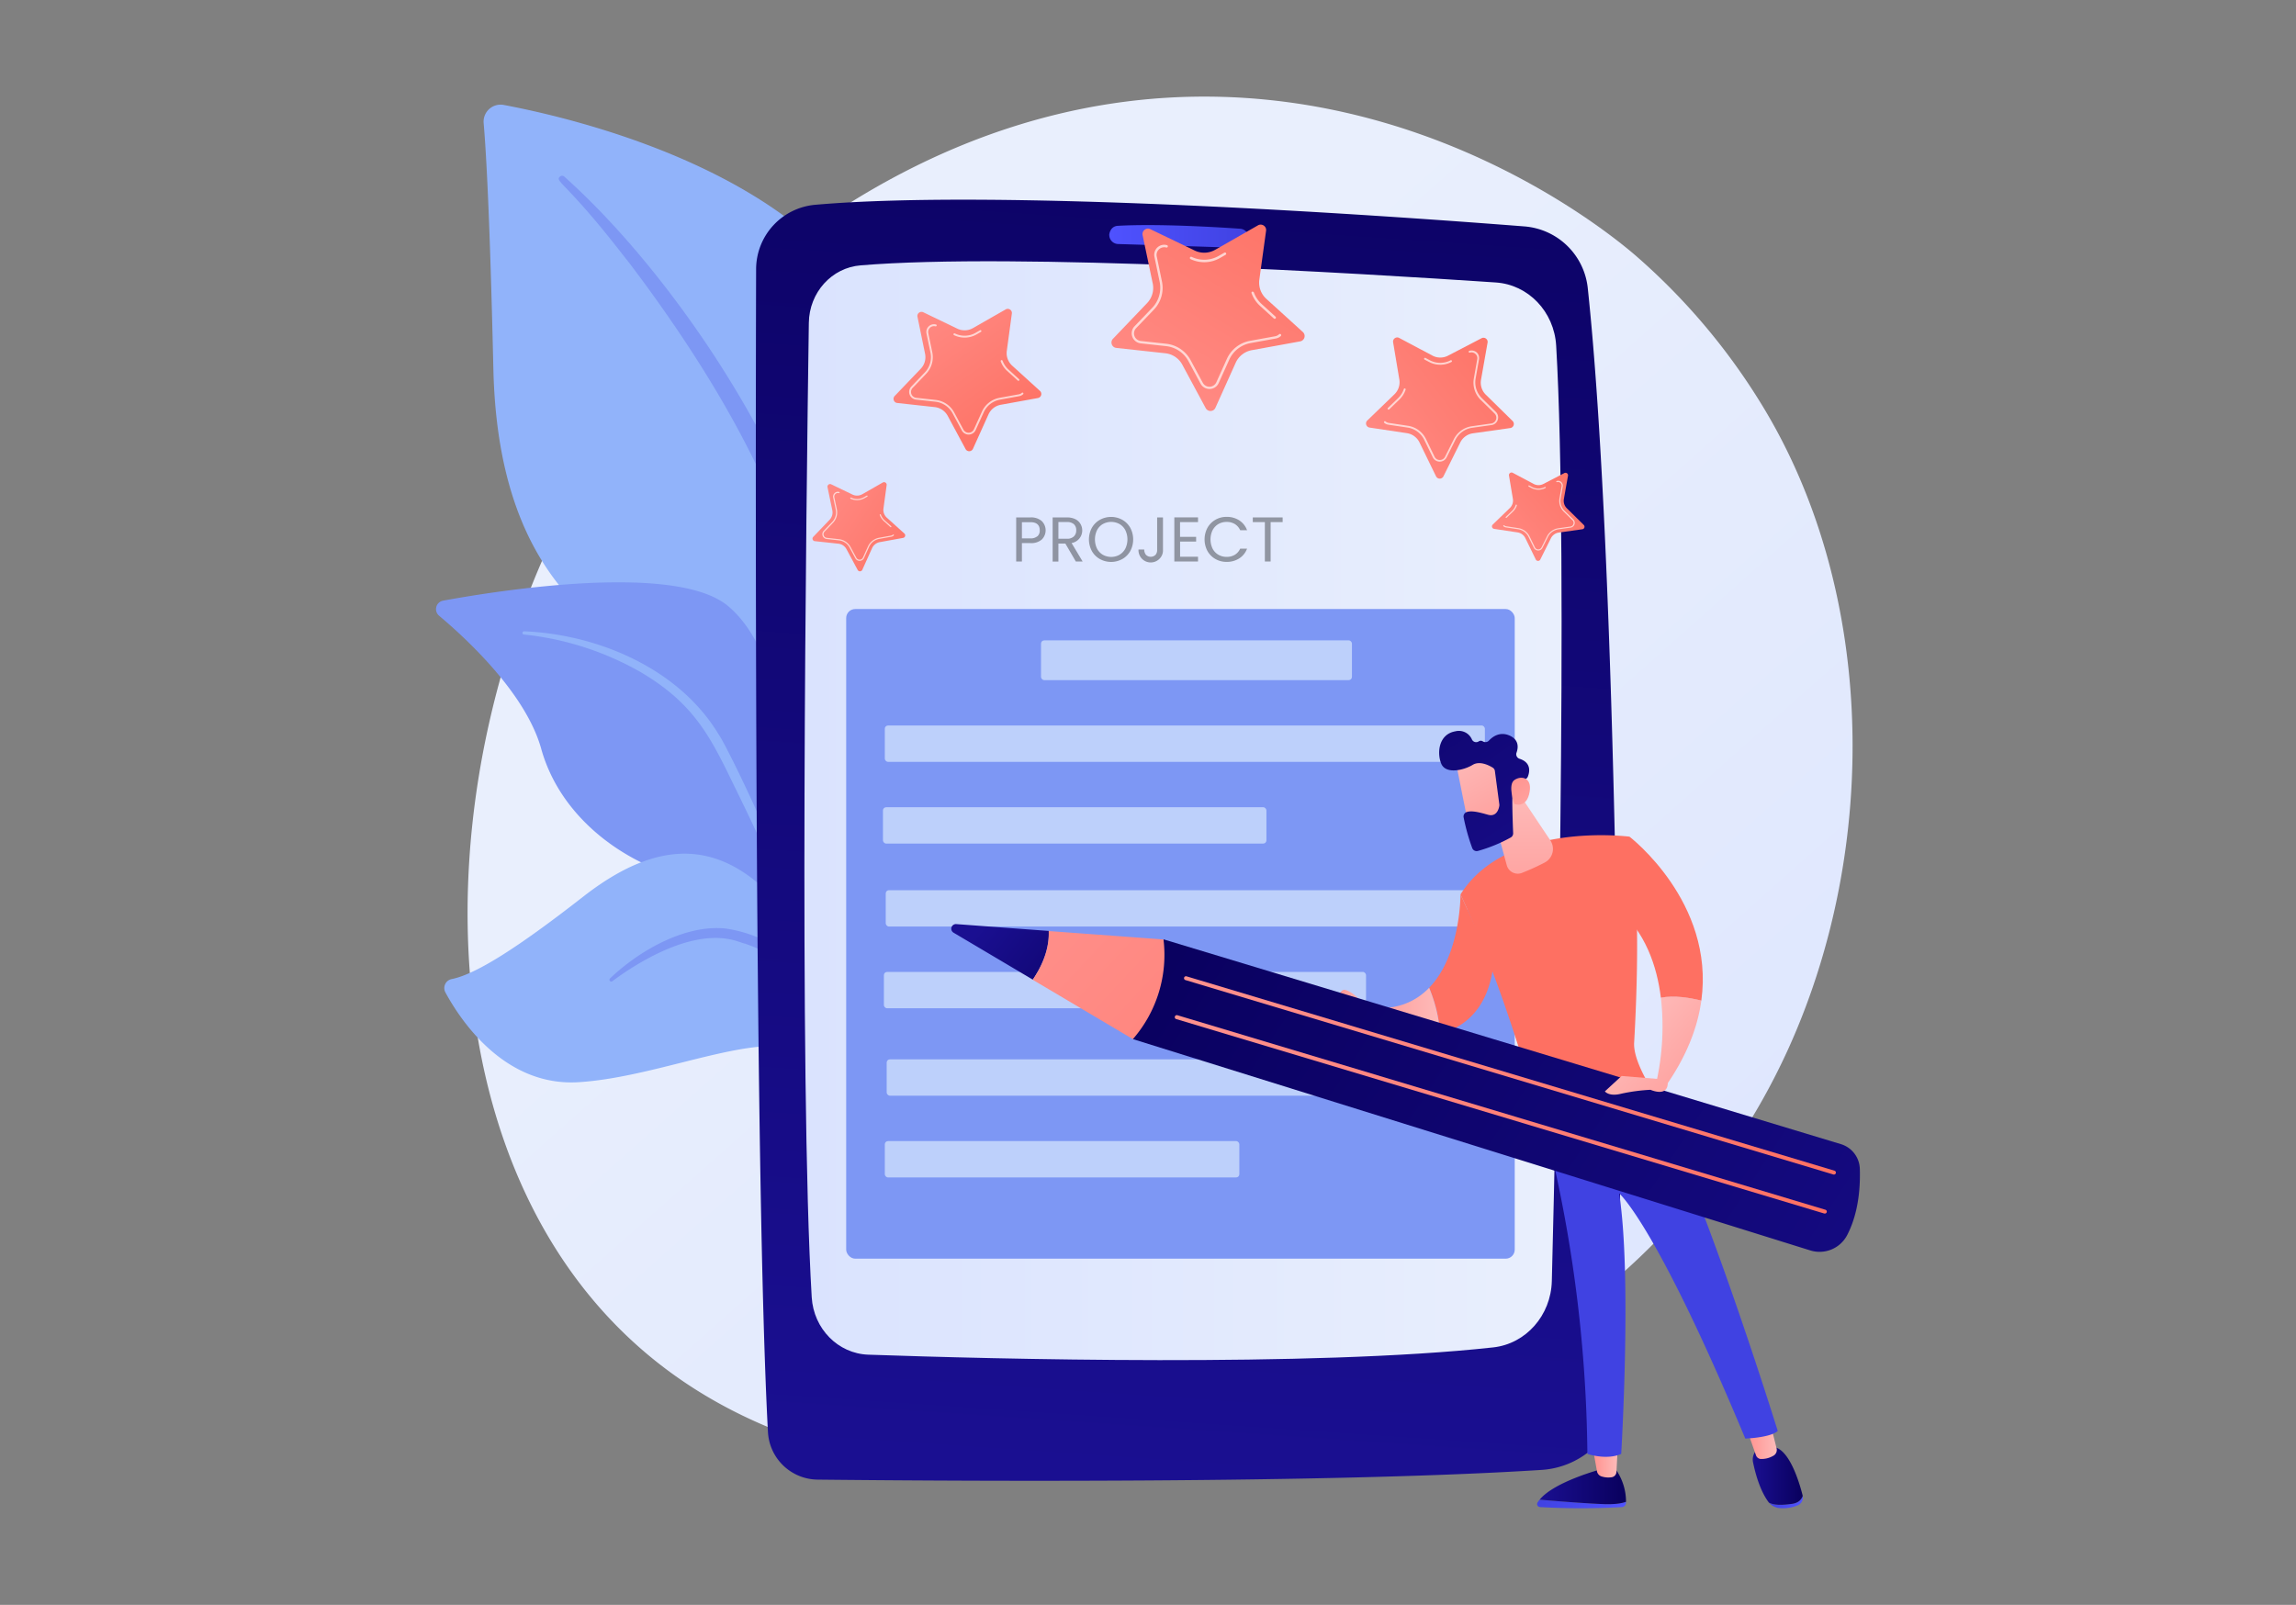 <svg id="Layer_1" data-name="Layer 1" xmlns="http://www.w3.org/2000/svg" xmlns:xlink="http://www.w3.org/1999/xlink" viewBox="0 0 907.94 634.79"><rect x="0" y="0" width="907.94" height="634.79" fill="#808080" stroke="none"/><defs><style>.cls-1{fill:url(#linear-gradient);}.cls-2{fill:#91b3fa;}.cls-3{fill:#7d97f4;}.cls-4{fill:url(#linear-gradient-2);}.cls-5{fill:url(#linear-gradient-3);}.cls-6{fill:url(#linear-gradient-4);}.cls-7{fill:url(#linear-gradient-5);}.cls-8{fill:#fff;opacity:0.67;}.cls-9{fill:url(#linear-gradient-6);}.cls-10{fill:url(#linear-gradient-7);}.cls-11{fill:url(#linear-gradient-8);}.cls-12{fill:url(#linear-gradient-9);}.cls-13{fill:#bdd0fb;}.cls-14{fill:url(#linear-gradient-10);}.cls-15{fill:url(#linear-gradient-11);}.cls-16{fill:url(#linear-gradient-12);}.cls-17{fill:url(#linear-gradient-13);}.cls-18{fill:url(#linear-gradient-14);}.cls-19{fill:url(#linear-gradient-15);}.cls-20{fill:url(#linear-gradient-16);}.cls-21{fill:url(#linear-gradient-17);}.cls-22{fill:url(#linear-gradient-18);}.cls-23{fill:url(#linear-gradient-19);}.cls-24{fill:url(#linear-gradient-20);}.cls-25{fill:url(#linear-gradient-21);}.cls-26{fill:url(#linear-gradient-22);}.cls-27{fill:url(#linear-gradient-23);}.cls-28{fill:url(#linear-gradient-24);}.cls-29{fill:url(#linear-gradient-25);}.cls-30{fill:url(#linear-gradient-26);}.cls-31{fill:url(#linear-gradient-27);}.cls-32{fill:url(#linear-gradient-28);}.cls-33{fill:url(#linear-gradient-29);}.cls-34{fill:url(#linear-gradient-30);}.cls-35{fill:url(#linear-gradient-31);}.cls-36{fill:url(#linear-gradient-32);}.cls-37{fill:url(#linear-gradient-33);}.cls-38{opacity:0.36;}</style><linearGradient id="linear-gradient" x1="777.45" y1="601.93" x2="374.69" y2="167.21" gradientTransform="translate(-6.51 45.43) rotate(1.2)" gradientUnits="userSpaceOnUse"><stop offset="0" stop-color="#dae3fe"/><stop offset="1" stop-color="#e9effd"/></linearGradient><linearGradient id="linear-gradient-2" x1="496.44" y1="-59.99" x2="452.57" y2="582.99" gradientUnits="userSpaceOnUse"><stop offset="0" stop-color="#09005d"/><stop offset="1" stop-color="#1a0f91"/></linearGradient><linearGradient id="linear-gradient-3" x1="318.09" y1="320.63" x2="617.53" y2="320.63" gradientTransform="matrix(1, 0, 0, 1, 0, 0)" xlink:href="#linear-gradient"/><linearGradient id="linear-gradient-4" x1="438.64" y1="93.57" x2="493.91" y2="93.57" gradientUnits="userSpaceOnUse"><stop offset="0" stop-color="#4f52ff"/><stop offset="1" stop-color="#4042e2"/></linearGradient><linearGradient id="linear-gradient-5" x1="-1635.03" y1="2141.98" x2="-1705.36" y2="2248.38" gradientTransform="translate(-1115.38 2377.89) rotate(177.98)" gradientUnits="userSpaceOnUse"><stop offset="0" stop-color="#ff928e"/><stop offset="1" stop-color="#fe7062"/></linearGradient><linearGradient id="linear-gradient-6" x1="352.76" y1="107.28" x2="402.12" y2="176.17" gradientTransform="matrix(1, 0, 0, 1, 0, 0)" xlink:href="#linear-gradient-5"/><linearGradient id="linear-gradient-7" x1="309.87" y1="185.43" x2="369.5" y2="224.5" gradientTransform="matrix(1, 0, 0, 1, 0, 0)" xlink:href="#linear-gradient-5"/><linearGradient id="linear-gradient-8" x1="408.7" y1="14.4" x2="483.91" y2="-54.39" gradientTransform="translate(114.41 143.49) rotate(4.96)" xlink:href="#linear-gradient-5"/><linearGradient id="linear-gradient-9" x1="467.89" y1="45.96" x2="518.03" y2="-7.67" gradientTransform="translate(114.41 143.49) rotate(4.96)" xlink:href="#linear-gradient-5"/><linearGradient id="linear-gradient-10" x1="-4289.28" y1="594.88" x2="-4254.15" y2="594.88" gradientTransform="matrix(-1, 0, 0, 1, -3646.32, 0)" xlink:href="#linear-gradient-4"/><linearGradient id="linear-gradient-11" x1="-4289.28" y1="587.99" x2="-4255.14" y2="587.99" gradientTransform="matrix(-1, 0, 0, 1, -3646.32, 0)" xlink:href="#linear-gradient-2"/><linearGradient id="linear-gradient-12" x1="-4286.03" y1="578.38" x2="-4276.14" y2="578.38" gradientTransform="matrix(-1, 0, 0, 1, -3646.32, 0)" gradientUnits="userSpaceOnUse"><stop offset="0" stop-color="#febbba"/><stop offset="1" stop-color="#ff928e"/></linearGradient><linearGradient id="linear-gradient-13" x1="-4359.3" y1="594.12" x2="-4345.84" y2="594.12" gradientTransform="matrix(-1, 0, 0, 1, -3646.32, 0)" xlink:href="#linear-gradient-4"/><linearGradient id="linear-gradient-14" x1="-4359.2" y1="583.76" x2="-4339.45" y2="583.76" gradientTransform="matrix(-1, 0, 0, 1, -3646.32, 0)" xlink:href="#linear-gradient-2"/><linearGradient id="linear-gradient-15" x1="-4348.93" y1="570.14" x2="-4337.11" y2="570.14" xlink:href="#linear-gradient-12"/><linearGradient id="linear-gradient-16" x1="806.98" y1="427.08" x2="729.87" y2="466.15" xlink:href="#linear-gradient-4"/><linearGradient id="linear-gradient-17" x1="-858.97" y1="-3337.82" x2="-964.54" y2="-3222.66" gradientTransform="matrix(-1, 0, 0, 1, -3646.32, 0)" xlink:href="#linear-gradient-5"/><linearGradient id="linear-gradient-18" x1="-4309.09" y1="526.35" x2="-4303.42" y2="515.01" gradientTransform="matrix(-1, 0, 0, 1, -3646.32, 0)" gradientUnits="userSpaceOnUse"><stop offset="0" stop-color="#53d8ff"/><stop offset="1" stop-color="#3840f7"/></linearGradient><linearGradient id="linear-gradient-19" x1="-4294.76" y1="397.78" x2="-4336.85" y2="435.06" xlink:href="#linear-gradient-12"/><linearGradient id="linear-gradient-20" x1="-884.11" y1="-3360.87" x2="-989.68" y2="-3245.71" gradientTransform="matrix(-1, 0, 0, 1, -3646.32, 0)" xlink:href="#linear-gradient-5"/><linearGradient id="linear-gradient-21" x1="-832.67" y1="-3313.72" x2="-938.24" y2="-3198.56" gradientTransform="matrix(-1, 0, 0, 1, -3646.32, 0)" xlink:href="#linear-gradient-5"/><linearGradient id="linear-gradient-22" x1="-4215.85" y1="401.31" x2="-4182.7" y2="401.31" xlink:href="#linear-gradient-12"/><linearGradient id="linear-gradient-23" x1="-4248.08" y1="312.72" x2="-4248.44" y2="374.62" xlink:href="#linear-gradient-12"/><linearGradient id="linear-gradient-24" x1="-4442.35" y1="1438.96" x2="-4472.82" y2="1479.28" gradientTransform="matrix(-0.99, -0.14, -0.14, 0.99, -3609.44, -1755.97)" xlink:href="#linear-gradient-12"/><linearGradient id="linear-gradient-25" x1="524.34" y1="216.68" x2="629.33" y2="370.56" xlink:href="#linear-gradient-2"/><linearGradient id="linear-gradient-26" x1="-4486.98" y1="1470.89" x2="-4462.54" y2="1445.81" gradientTransform="matrix(-0.99, -0.14, -0.14, 0.99, -3609.44, -1755.97)" xlink:href="#linear-gradient-12"/><linearGradient id="linear-gradient-27" x1="-4186.23" y1="397.41" x2="-4174.35" y2="397.41" xlink:href="#linear-gradient-12"/><linearGradient id="linear-gradient-28" x1="-4076.14" y1="408.44" x2="-4458.57" y2="687.41" gradientTransform="matrix(-1, 0.05, 0.05, 1, -3638.39, 130.43)" xlink:href="#linear-gradient-2"/><linearGradient id="linear-gradient-29" x1="-4062.73" y1="470.53" x2="-4012.36" y2="426.75" gradientTransform="matrix(-1, 0.05, 0.05, 1, -3638.39, 130.43)" xlink:href="#linear-gradient-2"/><linearGradient id="linear-gradient-30" x1="-4018.69" y1="406.27" x2="-4205.2" y2="597.94" gradientTransform="matrix(-1, 0.05, 0.05, 1, -3638.39, 130.43)" xlink:href="#linear-gradient-5"/><linearGradient id="linear-gradient-31" x1="-4132.43" y1="411.86" x2="-4300.75" y2="584.83" gradientTransform="matrix(-1, 0.05, 0.05, 1, -3638.39, 130.43)" xlink:href="#linear-gradient-5"/><linearGradient id="linear-gradient-32" x1="-4128.08" y1="427.06" x2="-4296.4" y2="600.04" gradientTransform="matrix(-1, 0.05, 0.05, 1, -3638.39, 130.43)" xlink:href="#linear-gradient-5"/><linearGradient id="linear-gradient-33" x1="-4278.14" y1="416.55" x2="-4320.23" y2="453.83" xlink:href="#linear-gradient-12"/></defs><path class="cls-1" d="M707.24,414.7C649.19,542.87,502,595.35,387.73,583.48c-31.19-3.25-94-9.77-142.06-57.22-92.4-91.13-74-277.17,18.57-385C276.16,127.4,358.59,34.43,483.92,38.33,575.68,41.18,639,94.38,646.7,101a252.63,252.63,0,0,1,50.17,59.39C741.56,233.63,743.51,334.61,707.24,414.7Z"/><path class="cls-2" d="M323.34,368.77s1.69-71-31-90-94.91-30.89-97.24-132.87c-1.37-59.71-2.85-85.81-3.84-97.19a6.72,6.72,0,0,1,7.94-7.2c31,5.83,131.63,29.86,152.73,98.55C376.92,221.47,323.34,368.77,323.34,368.77Z"/><path class="cls-3" d="M223.14,69.85c34,30.33,73.33,84,94.29,137.69,2.69,8.85,10.56,27.66,14,61.08,3,27.88,1.54,57.34-2.16,76.84a2.28,2.28,0,0,1-4.48-.8c4.23-33.32,2.47-74.78-7.21-112.2C305.18,186.52,277.58,142,249,104.2l-2.94-3.72C224,72.07,219.33,71.86,221.39,69.88A1.29,1.29,0,0,1,223.14,69.85Z"/><path class="cls-3" d="M375.91,505.32c4.43,2.17-41.9-56.08-56.41-147.57-6.84-43.12-6.93-97.14-31.49-117.95-20.44-17.33-90-6.39-112.75-2.23a3.41,3.41,0,0,0-1.59,6c10.91,9.16,34.26,30.78,40.34,52.57,8,28.72,35.33,47,59.77,51.93s38,9.74,50,48.84S363.33,499.16,375.91,505.32Z"/><path class="cls-2" d="M207.27,249.7c29,1.22,60.2,14.46,76,39.31l1.49,2.37c3.45,5.56,23,45.08,33.84,77.84a.77.77,0,0,1-.49,1,.8.8,0,0,1-1-.47c-7.56-18.5-18.42-42-27.07-59.51-9.27-19.15-15.77-32.11-36.92-44.53a117.62,117.62,0,0,0-46-14.74.63.63,0,0,1,.09-1.25Z"/><path class="cls-2" d="M356.05,513c2.63,1.38-14.79-28.6-16.13-55s-7.3-71.5-30.08-98.47-47.72-29.44-79.16-4.92c-26.19,20.44-42.53,30.75-52.12,32.66a3.62,3.62,0,0,0-2.42,5.28c6.14,11.32,23.52,37.32,52.69,35.49,37.22-2.33,82.32-26.53,96.07-6.34s12,31.47,12.41,41S338.67,503.82,356.05,513Z"/><path class="cls-3" d="M241.24,387c11.4-10.93,30-21.67,46.2-19.67,21.11,3.4,35.18,17.5,42.85,38.49a128.49,128.49,0,0,1,6,24.59.7.7,0,0,1-1.36.28c-1.29-5.13-2.57-10.5-4.48-16.06-11.13-35.85-34.89-40.68-35.81-41.41-1.8.18-12.69-8-38.52,5.93a113.16,113.16,0,0,0-13.93,8.93l0,0a.72.72,0,0,1-.93-1.1Z"/><path class="cls-4" d="M322.37,81A25.62,25.62,0,0,0,299,106.45c-.23,81.11-.61,360.91,4.68,459.94a19.89,19.89,0,0,0,19.66,18.85c52,.56,201.44,1.59,286.29-3.84A33.52,33.52,0,0,0,641,547.92c-.11-85.13-1.47-324.57-13.13-434a27.35,27.35,0,0,0-25.08-24.37C546.14,85.12,395.65,74.59,322.37,81Z"/><path class="cls-5" d="M319.85,127.7c-1,69.39-3.93,300.22,1.14,385.42.75,12.45,10.42,22.28,22.36,22.7,49.18,1.71,175.28,5,247.13-2.88,12.94-1.42,22.83-12.64,23.18-26.22,1.79-70.81,6.65-285.8,1.72-370-.79-13.44-11-24.16-23.92-25-53.25-3.59-190-11.86-251.08-6.77C328.91,105.83,320,115.69,319.85,127.7Z"/><path class="cls-6" d="M438.66,93a3.59,3.59,0,0,0,3.49,3.52c9.46.29,36.12,1.11,48,1.54a3.61,3.61,0,0,0,3.65-4.37,3.68,3.68,0,0,0-3.36-3.22c-8.06-.56-32.37-2.07-48.44-1.15C438.73,89.54,438.55,93.29,438.66,93Z"/><path class="cls-7" d="M453.86,90.41a2.13,2.13,0,0,1,1,.22l17.58,8.47a8.7,8.7,0,0,0,8.08-.29l16.94-9.68a2.13,2.13,0,0,1,1-.29,2.19,2.19,0,0,1,1.68.73,2.05,2.05,0,0,1,.52,1.71L498,110.61a8.66,8.66,0,0,0,2.77,7.6l14.44,13.12a2.14,2.14,0,0,1-1.06,3.69L495,138.51a8.7,8.7,0,0,0-6.37,5l-8,17.79a2.14,2.14,0,0,1-3.84.13l-9.25-17.18a8.67,8.67,0,0,0-6.7-4.52l-19.4-2.12a2.1,2.1,0,0,1-1.78-1.4,2.12,2.12,0,0,1,.47-2.22l13.48-14.1a8.67,8.67,0,0,0,2.23-7.77l-4-19.1a2.06,2.06,0,0,1,.4-1.74A2.2,2.2,0,0,1,453.86,90.41Z"/><path class="cls-8" d="M495.38,115.38a.5.5,0,0,1,.48.33,11.52,11.52,0,0,0,3.07,4.56l5.49,5a.48.48,0,0,1,0,.69.49.49,0,0,1-.69,0l-5.49-5a12.58,12.58,0,0,1-3.33-5,.5.5,0,0,1,.29-.63A.4.4,0,0,1,495.38,115.38Z"/><path class="cls-8" d="M484.39,99.87a.49.49,0,0,1,.27.91l-2.27,1.3a12.48,12.48,0,0,1-11.58.41.49.49,0,0,1,.42-.89,11.49,11.49,0,0,0,10.67-.37l2.27-1.3A.46.46,0,0,1,484.39,99.87Z"/><path class="cls-8" d="M460.24,96.81a3.8,3.8,0,0,1,1.16.14.49.49,0,1,1-.25.94,3,3,0,0,0-2.84.74,3,3,0,0,0-.88,2.81l2.06,9.89a12.46,12.46,0,0,1-3.19,11.14l-7,7.31a3,3,0,0,0,1.86,5.09l10.05,1.1a12.48,12.48,0,0,1,9.61,6.48l4.79,8.9a3,3,0,0,0,5.41-.19l4.15-9.22a12.47,12.47,0,0,1,9.13-7.13l9.95-1.81a3.05,3.05,0,0,0,1.55-.78.49.49,0,0,1,.69,0,.48.48,0,0,1,0,.69,3.94,3.94,0,0,1-2.05,1l-9.94,1.8a11.46,11.46,0,0,0-8.41,6.58l-4.16,9.21a4,4,0,0,1-7.17.26L470,142.91a11.47,11.47,0,0,0-8.85-6l-10.05-1.1a4,4,0,0,1-2.46-6.75l7-7.3a11.48,11.48,0,0,0,2.94-10.27l-2.06-9.89a4,4,0,0,1,1.16-3.72A4,4,0,0,1,460.24,96.81Z"/><path class="cls-9" d="M364.36,123.35a1.52,1.52,0,0,1,.77.17L378.57,130a6.65,6.65,0,0,0,6.17-.22l12.95-7.4a1.54,1.54,0,0,1,.76-.22,1.67,1.67,0,0,1,1.29.56,1.57,1.57,0,0,1,.39,1.3l-2,14.78a6.67,6.67,0,0,0,2.11,5.81l11,10a1.64,1.64,0,0,1-.81,2.83l-14.67,2.66a6.63,6.63,0,0,0-4.87,3.81l-6.13,13.59a1.63,1.63,0,0,1-2.93.11l-7.07-13.14a6.66,6.66,0,0,0-5.13-3.45l-14.82-1.63a1.58,1.58,0,0,1-1.36-1.06,1.6,1.6,0,0,1,.35-1.7l10.31-10.78a6.62,6.62,0,0,0,1.7-5.94l-3-14.6a1.59,1.59,0,0,1,.3-1.33A1.69,1.69,0,0,1,364.36,123.35Z"/><path class="cls-8" d="M396.11,142.44a.37.37,0,0,1,.36.25,8.89,8.89,0,0,0,2.34,3.48L403,150a.37.37,0,0,1,0,.53.39.39,0,0,1-.53,0l-4.2-3.82a9.41,9.41,0,0,1-2.54-3.79.38.38,0,0,1,.22-.48Z"/><path class="cls-8" d="M387.71,130.58a.35.35,0,0,1,.33.19.37.37,0,0,1-.14.51l-1.73,1a9.5,9.5,0,0,1-8.85.31.38.38,0,1,1,.32-.68,8.75,8.75,0,0,0,8.16-.28l1.73-1A.31.31,0,0,1,387.71,130.58Z"/><path class="cls-8" d="M369.24,128.24a3.42,3.42,0,0,1,.89.1.37.37,0,0,1,.26.46.38.38,0,0,1-.46.27,2.31,2.31,0,0,0-2.84,2.71l1.58,7.56a9.56,9.56,0,0,1-2.44,8.52l-5.34,5.59a2.31,2.31,0,0,0,1.41,3.89l7.69.84a9.5,9.5,0,0,1,7.34,4.95l3.66,6.81a2.31,2.31,0,0,0,4.14-.15l3.18-7a9.5,9.5,0,0,1,7-5.45l7.6-1.38a2.26,2.26,0,0,0,1.18-.6.38.38,0,0,1,.52.55,3.09,3.09,0,0,1-1.57.79l-7.6,1.38a8.76,8.76,0,0,0-6.43,5l-3.17,7a3.06,3.06,0,0,1-5.49.19l-3.66-6.8a8.78,8.78,0,0,0-6.77-4.57l-7.68-.84a3.06,3.06,0,0,1-1.88-5.15l5.34-5.59a8.74,8.74,0,0,0,2.25-7.84l-1.57-7.57a3,3,0,0,1,.89-2.84A3,3,0,0,1,369.24,128.24Z"/><path class="cls-10" d="M328.23,191.46a.92.92,0,0,1,.48.11l8.41,4.05a4.25,4.25,0,0,0,1.95.41,4.3,4.3,0,0,0,1.92-.55l8.1-4.63a1,1,0,0,1,.48-.14,1.06,1.06,0,0,1,.8.35,1,1,0,0,1,.25.82l-1.26,9.25a4.17,4.17,0,0,0,1.33,3.63L357.6,211a1,1,0,0,1-.51,1.76l-9.18,1.67a4.18,4.18,0,0,0-3.05,2.38L341,225.36a1,1,0,0,1-.9.61,1,1,0,0,1-.94-.54l-4.42-8.22a4.15,4.15,0,0,0-3.21-2.16l-9.28-1a1,1,0,0,1-.63-1.73l6.45-6.74a4.17,4.17,0,0,0,1.07-3.72l-1.9-9.14a.94.94,0,0,1,.18-.83A1,1,0,0,1,328.23,191.46Z"/><path class="cls-8" d="M348.1,203.41a.22.22,0,0,1,.23.15,5.52,5.52,0,0,0,1.46,2.19l2.63,2.38a.23.23,0,0,1-.31.35l-2.63-2.39a5.91,5.91,0,0,1-1.59-2.37.23.23,0,0,1,.14-.3Z"/><path class="cls-8" d="M342.84,196a.2.2,0,0,1,.21.11.23.23,0,0,1-.08.32l-1.09.62a6,6,0,0,1-5.54.2.25.25,0,0,1-.11-.31.24.24,0,0,1,.32-.11,5.53,5.53,0,0,0,2.57.54,5.6,5.6,0,0,0,2.53-.72l1.08-.62Z"/><path class="cls-8" d="M331.29,194.52a2.08,2.08,0,0,1,.55.07.24.24,0,0,1,.17.29.24.24,0,0,1-.29.16,1.43,1.43,0,0,0-1.36.35,1.44,1.44,0,0,0-.42,1.35l1,4.73a6,6,0,0,1-1.53,5.33l-3.34,3.5a1.39,1.39,0,0,0-.31,1.49,1.41,1.41,0,0,0,1.2.94l4.8.53a6,6,0,0,1,4.6,3.1l2.29,4.25a1.42,1.42,0,0,0,1.33.76,1.4,1.4,0,0,0,1.26-.85l2-4.41a6,6,0,0,1,4.37-3.41l4.75-.86a1.42,1.42,0,0,0,.75-.38.23.23,0,0,1,.32.34,1.92,1.92,0,0,1-1,.5l-4.76.86a5.47,5.47,0,0,0-4,3.15l-2,4.41a1.88,1.88,0,0,1-1.68,1.12,1.9,1.9,0,0,1-1.75-1l-2.29-4.26a5.51,5.51,0,0,0-4.24-2.86l-4.8-.52a1.93,1.93,0,0,1-1.6-1.25,1.9,1.9,0,0,1,.42-2l3.34-3.49a5.48,5.48,0,0,0,1.41-4.91l-1-4.74a1.93,1.93,0,0,1,1.81-2.31Z"/><path class="cls-11" d="M586.64,133.59a1.65,1.65,0,0,0-.77.19l-13.23,6.88a6.62,6.62,0,0,1-6.18,0l-13.17-7a1.63,1.63,0,0,0-.76-.2,1.67,1.67,0,0,0-1.27.6,1.58,1.58,0,0,0-.36,1.32l2.46,14.71a6.65,6.65,0,0,1-1.94,5.87l-10.73,10.36a1.64,1.64,0,0,0,.9,2.8l14.74,2.21a6.65,6.65,0,0,1,5,3.66l6.54,13.4a1.63,1.63,0,0,0,2.94,0L577.46,175a6.62,6.62,0,0,1,5-3.61l14.77-2.08a1.64,1.64,0,0,0,.92-2.79L587.54,156.1a6.65,6.65,0,0,1-1.88-5.89l2.59-14.69a1.59,1.59,0,0,0-.34-1.32A1.7,1.7,0,0,0,586.64,133.59Z"/><path class="cls-8" d="M555.49,153.64a.38.38,0,0,0-.36.26,8.92,8.92,0,0,1-2.23,3.56l-4.09,3.94a.38.38,0,0,0,.53.54l4.08-3.94a9.62,9.62,0,0,0,2.42-3.87.37.37,0,0,0-.23-.47Z"/><path class="cls-8" d="M563.53,141.53a.38.38,0,0,0-.34.2.36.36,0,0,0,.16.5l1.76.94a9.47,9.47,0,0,0,8.86,0,.38.38,0,0,0,.16-.5.37.37,0,0,0-.51-.16,8.75,8.75,0,0,1-8.16,0l-1.76-.94A.38.38,0,0,0,563.53,141.53Z"/><path class="cls-8" d="M581.91,138.63a3,3,0,0,0-.88.13.38.38,0,0,0-.25.47.37.37,0,0,0,.46.25,2.29,2.29,0,0,1,2.19.5,2.23,2.23,0,0,1,.73,2.12l-1.34,7.61a9.54,9.54,0,0,0,2.7,8.44l5.51,5.42a2.31,2.31,0,0,1-1.3,3.93l-7.65,1.08a9.49,9.49,0,0,0-7.19,5.17l-3.46,6.91a2.24,2.24,0,0,1-2.07,1.28,2.28,2.28,0,0,1-2.07-1.29l-3.39-7a9.48,9.48,0,0,0-7.14-5.24l-7.64-1.15a2.27,2.27,0,0,1-1.2-.56.38.38,0,0,0-.53,0,.37.37,0,0,0,0,.53,3,3,0,0,0,1.59.74l7.64,1.15a8.78,8.78,0,0,1,6.58,4.83l3.39,6.94a3.05,3.05,0,0,0,5.48,0l3.46-6.91a8.74,8.74,0,0,1,6.62-4.77l7.66-1.08a3,3,0,0,0,2.47-2.07,3.05,3.05,0,0,0-.75-3.14l-5.51-5.42a8.76,8.76,0,0,1-2.49-7.77l1.34-7.61a3,3,0,0,0-1-2.81A3.09,3.09,0,0,0,581.91,138.63Z"/><path class="cls-12" d="M619.08,187a.89.89,0,0,0-.47.12l-8.29,4.3a4.17,4.17,0,0,1-1.93.47,4.07,4.07,0,0,1-1.93-.49l-8.24-4.38a1.23,1.23,0,0,0-.48-.13,1.06,1.06,0,0,0-.8.38,1,1,0,0,0-.22.83l1.54,9.2A4.15,4.15,0,0,1,597,201l-6.71,6.49a1,1,0,0,0-.26,1,1,1,0,0,0,.82.7l9.23,1.39a4.15,4.15,0,0,1,3.12,2.28l4.09,8.39a1,1,0,0,0,1.84,0l4.17-8.35a4.15,4.15,0,0,1,3.14-2.26l9.24-1.3a1,1,0,0,0,.58-1.74l-6.65-6.55a4.14,4.14,0,0,1-1.18-3.68l1.62-9.19a1,1,0,0,0-.21-.83A1.06,1.06,0,0,0,619.08,187Z"/><path class="cls-8" d="M599.59,199.57a.24.24,0,0,0-.22.16A5.42,5.42,0,0,1,598,202l-2.56,2.47a.24.24,0,0,0,.33.34l2.55-2.47a5.92,5.92,0,0,0,1.52-2.42.22.22,0,0,0-.15-.29Z"/><path class="cls-8" d="M604.62,192a.23.23,0,0,0-.21.13.24.24,0,0,0,.1.32l1.1.58a5.94,5.94,0,0,0,5.54,0,.23.23,0,0,0-.21-.42,5.5,5.5,0,0,1-5.11,0l-1.1-.59A.23.23,0,0,0,604.62,192Z"/><path class="cls-8" d="M616.12,190.18a2.09,2.09,0,0,0-.55.08.25.25,0,0,0-.16.29.24.24,0,0,0,.3.16,1.44,1.44,0,0,1,1.37.31,1.42,1.42,0,0,1,.45,1.33l-.84,4.76a6,6,0,0,0,1.69,5.28l3.45,3.4a1.4,1.4,0,0,1,.36,1.48,1.43,1.43,0,0,1-1.17,1l-4.79.67a6,6,0,0,0-4.5,3.24l-2.16,4.32a1.44,1.44,0,0,1-2.59,0l-2.12-4.35a6,6,0,0,0-4.47-3.27l-4.79-.72a1.58,1.58,0,0,1-.75-.35.24.24,0,0,0-.33,0,.24.24,0,0,0,0,.34,2,2,0,0,0,1,.46l4.79.72a5.49,5.49,0,0,1,4.11,3l2.12,4.35a1.92,1.92,0,0,0,3.44,0l2.16-4.32a5.52,5.52,0,0,1,4.14-3l4.79-.67a1.91,1.91,0,0,0,1.08-3.26l-3.45-3.39a5.49,5.49,0,0,1-1.55-4.86l.84-4.77a1.92,1.92,0,0,0-1.88-2.25Z"/><rect class="cls-3" x="334.62" y="240.89" width="264.37" height="256.96" rx="3.58"/><rect class="cls-13" x="411.66" y="253.29" width="122.96" height="15.72" rx="1.26"/><rect class="cls-13" x="349.89" y="286.96" width="237.3" height="14.37" rx="1.26"/><rect class="cls-13" x="349.16" y="319.29" width="151.64" height="14.37" rx="1.26"/><rect class="cls-13" x="350.26" y="352.1" width="230.09" height="14.37" rx="1.26"/><rect class="cls-13" x="349.53" y="384.43" width="190.66" height="14.37" rx="1.26"/><rect class="cls-13" x="350.63" y="419.01" width="237.3" height="14.37" rx="1.26"/><rect class="cls-13" x="349.89" y="451.34" width="140.2" height="14.37" rx="1.26"/><path class="cls-14" d="M608.83,593.18c6,.52,16.46,1.36,24.69,1.73,5,.22,7.8-.27,9.44-.93,0,.19,0,.36,0,.53a1.69,1.69,0,0,1-1.61,1.6,291.68,291.68,0,0,1-32.34,0,1.22,1.22,0,0,1-1-1.83A11.72,11.72,0,0,1,608.83,593.18Z"/><path class="cls-15" d="M633.52,594.91c-8.23-.37-18.68-1.21-24.69-1.73,5.91-7.26,24.69-12.15,24.69-12.15h5.3A22.23,22.23,0,0,1,643,594C641.32,594.64,638.47,595.13,633.52,594.91Z"/><path class="cls-16" d="M639.72,572.37l-.5,9.82a2.23,2.23,0,0,1-1.92,2.11,8.75,8.75,0,0,1-4-.33,2.65,2.65,0,0,1-1.78-2l-1.72-9.56Z"/><path class="cls-17" d="M708.6,594.83c2.61-.36,3.79-1.72,4.28-3.17v0a3.38,3.38,0,0,1-2.28,3.87,14.86,14.86,0,0,1-6.33,1,6.27,6.27,0,0,1-4.74-2.19l0,0C701.49,595.33,704.25,595.44,708.6,594.83Z"/><path class="cls-18" d="M696.3,572.31h4.37c6.66-.14,10.85,13.91,12.21,19.35-.49,1.45-1.67,2.81-4.28,3.17-4.35.61-7.11.5-9.08-.48-3.6-4.73-5.38-11.67-6.24-15.72A5.52,5.52,0,0,1,696.3,572.31Z"/><path class="cls-19" d="M700.11,563.19l2.43,9.66a2.62,2.62,0,0,1-1.37,3,9.3,9.3,0,0,1-5,1.22,2.18,2.18,0,0,1-1.78-1.46l-3.57-10.16Z"/><path class="cls-20" d="M703,566c-3,2.69-12.84,3-12.84,3-35.41-85-49.89-97-49.89-97,5.11,32.07.83,103.07.83,103.07-5.85,2.58-13.38,0-13.38,0a546.77,546.77,0,0,0-18.08-134.39c23.93-.54,36.65-8.73,40.81-12C670.4,460.8,703,566,703,566Z"/><path class="cls-21" d="M644.37,330.93c4.53,22.59,2.91,63,1.84,81.47-.3,5.18,3.32,12.37,6.25,17.27a1.54,1.54,0,0,1-.62,2.16c-4.9,2.52-21.49,10.32-40.72,11.29a2.75,2.75,0,0,1-2.76-2.05c-14.26-53.25-30.82-87.28-30.82-87.28C595.83,324.59,644.37,330.93,644.37,330.93Z"/><path class="cls-22" d="M637.86,470a1.12,1.12,0,0,0,.58-.17,1.13,1.13,0,0,0,.38-1.56,35.6,35.6,0,0,0-14-12.18,1.13,1.13,0,1,0-1,2,34,34,0,0,1,13.09,11.32A1.13,1.13,0,0,0,637.86,470Z"/><path class="cls-23" d="M672.78,395.77c-1.45,10.52-5.75,22-14.35,34.19l-3.27-2.66a101.06,101.06,0,0,0,1.63-32.68C662.09,393.58,668.36,394.65,672.78,395.77Z"/><path class="cls-24" d="M639.31,358.81l5.06-27.88s33.8,25.84,28.41,64.84c-4.42-1.12-10.69-2.19-16-1.15C655.24,382.1,650.63,368.51,639.31,358.81Z"/><path class="cls-25" d="M577.54,353.79l13,28.1c-2.11,17-11.22,24.3-21,27.11a59.66,59.66,0,0,0-4.39-18.3C577.71,377.74,577.54,353.79,577.54,353.79Z"/><path class="cls-26" d="M565.15,390.7a59.66,59.66,0,0,1,4.39,18.3c-26.22,10.17-33.15-9.56-33.15-9.56l4.84-.85C552.17,399.74,559.81,396.22,565.15,390.7Z"/><path class="cls-27" d="M589.56,319.1l6.29,23.16a4.51,4.51,0,0,0,6,3,92.09,92.09,0,0,0,9.08-4.14,6.08,6.08,0,0,0,2.14-8.73L600,312.86Z"/><path class="cls-28" d="M575.78,301.51c-.06.4,5.25,26.42,5.25,26.42l14.8-3.34-1.37-25.42S576.74,294.86,575.78,301.51Z"/><path class="cls-29" d="M591.13,304.84l1.77,13.32a2.17,2.17,0,0,1,0,.51c-.15,1-.93,4.6-4.52,3.58-3.26-.92-6.24-1.72-8.3-1.09a1.87,1.87,0,0,0-1.29,2.17,80.89,80.89,0,0,0,3.4,12.13,1.87,1.87,0,0,0,2.27,1.11,60.54,60.54,0,0,0,13-5.34,1.87,1.87,0,0,0,.91-1.69c-.14-3.36-.53-13.58-.2-16.45.31-2.69,3.61-4.3,5-4.88a1.86,1.86,0,0,0,1-1c.66-1.66,1.58-5.51-3.27-7.09a1.87,1.87,0,0,1-1.19-2.43c.71-2,1-5.06-2.74-6.74s-6.66.32-8.2,2a1.9,1.9,0,0,1-2.4.28,1.48,1.48,0,0,0-1.69.06,1.84,1.84,0,0,1-2.61-.8,5.62,5.62,0,0,0-6.52-3.24c-6.63,1.13-7.38,8.48-5.63,12.78s8.87,2.67,12.44.5c2.71-1.65,6.24.08,7.77,1A1.9,1.9,0,0,1,591.13,304.84Z"/><path class="cls-30" d="M598.81,318s-2.72-7.63.08-9.5,6.94-.9,6,4.63C603.79,320,598.81,318,598.81,318Z"/><path class="cls-31" d="M538.33,403.05c-1.32,1-5.84-1.12-8.61-2.61a3.18,3.18,0,0,1-1.54-3.76c.67-2.1,1.78-4.81,3.15-5.15C533.59,391,543.77,398.81,538.33,403.05Z"/><path class="cls-32" d="M728,452.55l-267.86-81L448,411l267.89,83.59a12.31,12.31,0,0,0,14.57-6.08c2.82-5.44,5.37-13.84,5-26.21A10.55,10.55,0,0,0,728,452.55Z"/><path class="cls-33" d="M378.15,365.51l36.59,2.71c.21,5-1.12,11.57-6.31,19.27l-31.35-18.58A1.83,1.83,0,0,1,378.15,365.51Z"/><path class="cls-34" d="M460.1,371.59A50.73,50.73,0,0,1,448,411l-39.61-23.47c5.19-7.7,6.52-14.26,6.31-19.27Z"/><path class="cls-35" d="M725.27,464.58a.78.78,0,0,0,.19-1.52L469.21,386.17a.77.77,0,0,0-.44,1.48L725,464.55A1.15,1.15,0,0,0,725.27,464.58Z"/><path class="cls-36" d="M721.66,480a.77.77,0,0,0,.18-1.51L465.6,401.56a.79.79,0,0,0-1,.52.77.77,0,0,0,.52,1l256.25,76.9A.57.57,0,0,0,721.66,480Z"/><path class="cls-37" d="M656.51,426.83l-15.26-1.24-6.61,6.09s1.57,2.16,6.46.92a70.3,70.3,0,0,1,11.58-1.55s6.74,3.05,6.83-2.65Z"/><g class="cls-38"><path d="M412,213.37a6.31,6.31,0,0,1-4.54,1.44h-3.35v7.28h-2.27V204.66h5.62a6.39,6.39,0,0,1,4.49,1.43,5.13,5.13,0,0,1,.05,7.28Zm-1.74-1.26a3,3,0,0,0,.9-2.35q0-3.22-3.7-3.22h-3.35v6.4h3.35A4,4,0,0,0,410.21,212.11Z"/><path d="M425.43,222.09,421.29,215h-2.75v7.13h-2.28V204.66h5.63a7.46,7.46,0,0,1,3.33.68,4.73,4.73,0,0,1,2,1.82,5.06,5.06,0,0,1-3.47,7.63l4.37,7.3Zm-6.89-9h3.35a3.79,3.79,0,0,0,2.77-.92,3.24,3.24,0,0,0,.93-2.43,3.1,3.1,0,0,0-.92-2.4,3.94,3.94,0,0,0-2.78-.85h-3.35Z"/><path d="M434.94,221.12a8.25,8.25,0,0,1-3.17-3.17,9.66,9.66,0,0,1,0-9.18,8.39,8.39,0,0,1,3.17-3.17,9.2,9.2,0,0,1,8.87,0,8.31,8.31,0,0,1,3.15,3.16,9.78,9.78,0,0,1,0,9.2,8.24,8.24,0,0,1-3.15,3.16,9.2,9.2,0,0,1-8.87,0Zm7.71-1.68A6.06,6.06,0,0,0,445,217a8.37,8.37,0,0,0,0-7.31,6,6,0,0,0-2.29-2.41,6.83,6.83,0,0,0-6.6,0,6,6,0,0,0-2.29,2.41,8.46,8.46,0,0,0,0,7.31,6.06,6.06,0,0,0,2.3,2.43,6.79,6.79,0,0,0,6.58,0Z"/><path d="M459.89,204.66v12.88a4.56,4.56,0,0,1-1.33,3.43,4.85,4.85,0,0,1-8.35-3.61h2.27a3.36,3.36,0,0,0,.67,2.08,2.7,2.7,0,0,0,3.81,0,2.91,2.91,0,0,0,.63-1.93V204.66Z"/><path d="M466.64,206.51v5.83H473v1.87h-6.34v6h7.09v1.88h-9.37V204.64h9.37v1.87Z"/><path d="M477.48,208.77a8.41,8.41,0,0,1,3.14-3.18,8.65,8.65,0,0,1,4.42-1.15,9,9,0,0,1,5,1.37,7.89,7.89,0,0,1,3.1,3.9h-2.72a5.46,5.46,0,0,0-2.09-2.42,6,6,0,0,0-3.26-.85,6.34,6.34,0,0,0-3.28.85,6,6,0,0,0-2.28,2.41,8.53,8.53,0,0,0,0,7.3,6,6,0,0,0,2.28,2.41,6.34,6.34,0,0,0,3.28.85,6.11,6.11,0,0,0,3.26-.84,5.38,5.38,0,0,0,2.09-2.41h2.72a7.75,7.75,0,0,1-3.1,3.86,9,9,0,0,1-5,1.37,8.74,8.74,0,0,1-4.42-1.14,8.36,8.36,0,0,1-3.14-3.16,9.79,9.79,0,0,1,0-9.17Z"/><path d="M507.21,204.66v1.85h-4.75v15.58h-2.28V206.51h-4.77v-1.85Z"/></g></svg>